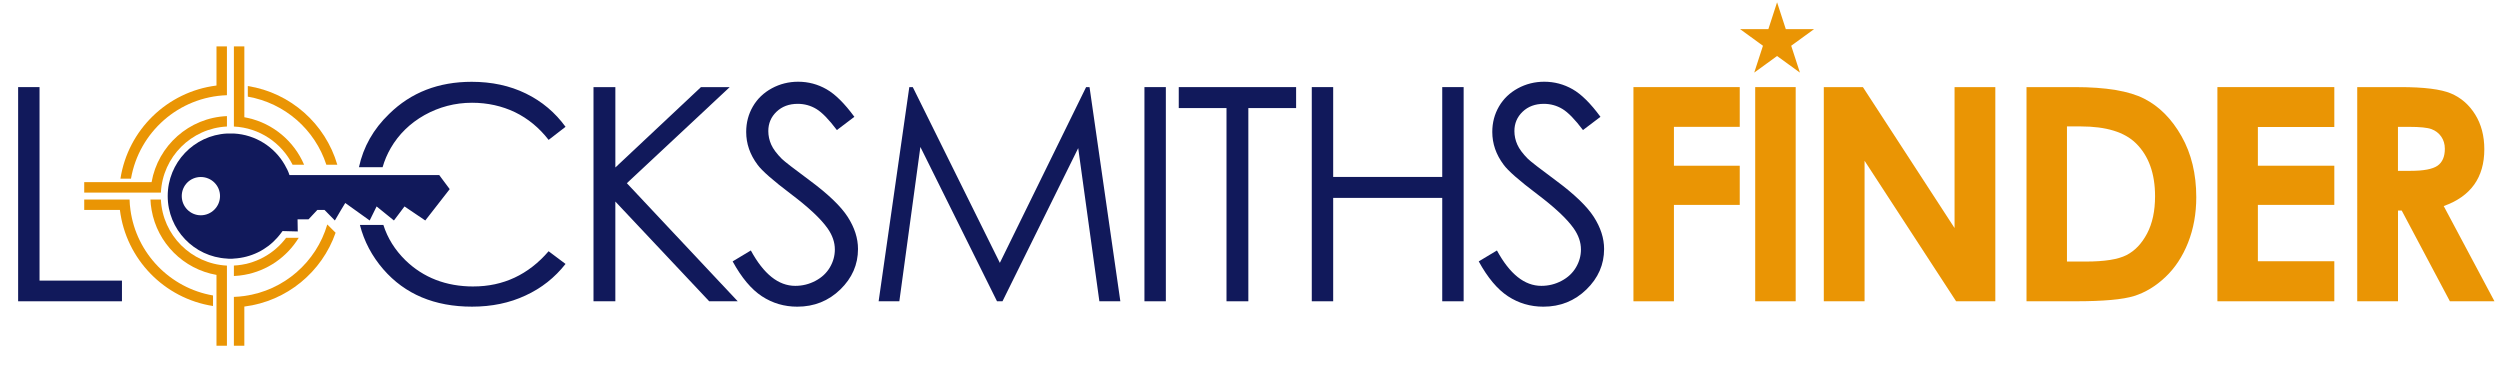 <?xml version="1.0" encoding="UTF-8"?>
<svg id="Layer_1" data-name="Layer 1" xmlns="http://www.w3.org/2000/svg" version="1.1" viewBox="0 0 1543 226">
  <defs>
    <style>
      .cls-1 {
        display: none;
        fill: none;
        stroke: #11195b;
        stroke-miterlimit: 10;
        stroke-width: 9px;
      }

      .cls-2 {
        fill: #ea9504;
      }

      .cls-2, .cls-3 {
        stroke-width: 0px;
      }

      .cls-3 {
        fill: #11195b;
      }
    </style>
  </defs>
  <g>
    <path class="cls-3" d="M11.19,53.76h13.21v119.43h50.87v12.76H11.19V53.76Z"/>
    <path class="cls-3" d="M241.12,91.44c4.99-8.55,11.87-15.32,20.9-20.42,9.02-4.99,18.76-7.6,29.33-7.6,9.62,0,18.52,2.02,26.48,5.82,8.07,3.92,14.96,9.62,20.78,17.1l10.45-8.07c-6.41-8.79-14.49-15.67-24.46-20.54-9.97-4.87-21.13-7.24-33.48-7.24-20.42,0-37.4,6.53-50.94,19.83-9.74,9.38-15.91,20.3-18.64,32.89h14.6c1.19-4.16,2.85-8.07,4.99-11.75ZM292.17,176.81c-16.86,0-30.87-5.46-41.91-16.15-6.53-6.41-11.04-13.65-13.65-21.85h-14.48c2.61,10.21,7.48,19.35,14.48,27.43,13.3,15.32,31.58,23.03,54.73,23.03,12.11,0,23.15-2.26,33.01-6.89,9.85-4.51,18.05-11.04,24.7-19.47l-10.45-7.84c-12.47,14.48-28.02,21.73-46.42,21.73Z"/>
    <path class="cls-3" d="M366.32,53.76h13.48v49.61l52.84-49.61h17.75l-63.49,59.31,68.43,72.89h-17.6l-57.94-61.57v61.57h-13.48V53.76Z"/>
    <path class="cls-3" d="M452.19,161.33l11.23-6.74c7.91,14.56,17.04,21.84,27.41,21.84,4.44,0,8.6-1.03,12.49-3.1,3.89-2.06,6.86-4.84,8.89-8.31,2.04-3.47,3.06-7.16,3.06-11.05,0-4.44-1.5-8.78-4.49-13.03-4.13-5.87-11.68-12.94-22.64-21.21-11.03-8.33-17.89-14.35-20.58-18.06-4.67-6.23-7.01-12.97-7.01-20.22,0-5.75,1.38-10.99,4.13-15.73,2.75-4.73,6.64-8.46,11.64-11.19,5-2.72,10.44-4.09,16.31-4.09,6.23,0,12.06,1.54,17.48,4.63,5.42,3.09,11.16,8.77,17.21,17.03l-10.79,8.17c-4.97-6.59-9.21-10.93-12.71-13.03s-7.32-3.15-11.46-3.15c-5.33,0-9.69,1.62-13.08,4.85s-5.08,7.22-5.08,11.95c0,2.88.6,5.66,1.8,8.36,1.2,2.7,3.39,5.63,6.56,8.81,1.74,1.68,7.43,6.08,17.07,13.21,11.44,8.45,19.29,15.97,23.55,22.56,4.25,6.59,6.38,13.21,6.38,19.86,0,9.59-3.64,17.91-10.92,24.98-7.28,7.07-16.13,10.61-26.56,10.61-8.03,0-15.31-2.15-21.84-6.43-6.53-4.28-12.55-11.46-18.06-21.52Z"/>
    <path class="cls-3" d="M542.29,185.96l18.93-132.19h2.15l53.74,108.47,53.23-108.47h2.12l19.02,132.19h-12.95l-13.06-94.54-46.74,94.54h-3.37l-47.3-95.26-12.99,95.26h-12.76Z"/>
    <path class="cls-3" d="M706.35,53.76h13.21v132.19h-13.21V53.76Z"/>
    <path class="cls-3" d="M727.53,66.7v-12.94h72.43v12.94h-29.48v119.25h-13.48v-119.25h-29.47Z"/>
    <path class="cls-3" d="M809.63,53.76h13.21v55.45h67.31v-55.45h13.21v132.19h-13.21v-63.81h-67.31v63.81h-13.21V53.76Z"/>
    <path class="cls-3" d="M912.68,161.33l11.23-6.74c7.91,14.56,17.04,21.84,27.41,21.84,4.44,0,8.6-1.03,12.49-3.1,3.89-2.06,6.86-4.84,8.89-8.31,2.04-3.47,3.06-7.16,3.06-11.05,0-4.44-1.5-8.78-4.49-13.03-4.13-5.87-11.68-12.94-22.64-21.21-11.03-8.33-17.89-14.35-20.58-18.06-4.67-6.23-7.01-12.97-7.01-20.22,0-5.75,1.38-10.99,4.13-15.73,2.75-4.73,6.64-8.46,11.64-11.19,5-2.72,10.44-4.09,16.31-4.09,6.23,0,12.06,1.54,17.48,4.63,5.42,3.09,11.16,8.77,17.21,17.03l-10.79,8.17c-4.97-6.59-9.21-10.93-12.71-13.03s-7.32-3.15-11.46-3.15c-5.33,0-9.69,1.62-13.08,4.85s-5.08,7.22-5.08,11.95c0,2.88.6,5.66,1.8,8.36,1.2,2.7,3.39,5.63,6.56,8.81,1.74,1.68,7.43,6.08,17.07,13.21,11.44,8.45,19.29,15.97,23.55,22.56,4.25,6.59,6.38,13.21,6.38,19.86,0,9.59-3.64,17.91-10.92,24.98-7.28,7.07-16.13,10.61-26.56,10.61-8.03,0-15.31-2.15-21.84-6.43-6.53-4.28-12.55-11.46-18.06-21.52Z"/>
    <path class="cls-2" d="M1008.17,53.76h65.6v24.53h-40.62v24h40.62v24.18h-40.62v59.49h-24.99V53.76Z"/>
    <path class="cls-2" d="M1083.31,53.76h24.99v132.19h-24.99V53.76Z"/>
    <polygon class="cls-2" points="1096.81 1.42 1102.2 18 1119.62 18 1105.53 28.24 1110.91 44.81 1096.81 34.57 1082.71 44.81 1088.1 28.24 1074 18 1091.43 18 1096.81 1.42"/>
    <path class="cls-2" d="M1125.65,53.76h24.13l56.57,86.99V53.76h25.16v132.19h-24.2l-56.5-86.72v86.72h-25.16V53.76Z"/>
    <path class="cls-2" d="M1250.75,53.76h29.81c19.21,0,33.49,2.38,42.83,7.14,9.34,4.77,17.03,12.51,23.08,23.23s9.07,23.25,9.07,37.57c0,10.19-1.69,19.54-5.07,28.08-3.38,8.53-8.05,15.62-14.01,21.25-5.96,5.63-12.41,9.53-19.35,11.68-6.94,2.16-18.97,3.23-36.09,3.23h-30.26V53.76ZM1275.73,78.03v83.4h11.68c11.5,0,19.84-1.32,25.03-3.96,5.18-2.64,9.42-7.07,12.72-13.31,3.29-6.24,4.94-13.91,4.94-23.03,0-14.04-3.92-24.92-11.77-32.66-7.07-6.96-18.42-10.44-34.06-10.44h-8.54Z"/>
    <path class="cls-2" d="M1368.58,53.76h72.16v24.62h-47.18v23.9h47.18v24.18h-47.18v34.78h47.18v24.71h-72.16V53.76Z"/>
    <path class="cls-2" d="M1454.86,53.76h26.66c14.6,0,25,1.3,31.2,3.91,6.19,2.6,11.17,6.93,14.95,12.99,3.77,6.05,5.65,13.21,5.65,21.48,0,8.68-2.08,15.95-6.24,21.79-4.16,5.84-10.44,10.26-18.82,13.25l31.32,58.77h-27.51l-29.73-55.99h-2.3v55.99h-25.16V53.76ZM1480.02,105.44h7.88c8,0,13.51-1.06,16.53-3.15,3.01-2.1,4.53-5.59,4.53-10.46,0-2.88-.75-5.39-2.24-7.53s-3.5-3.66-6-4.6c-2.51-.93-7.11-1.4-13.8-1.4h-6.9v27.14Z"/>
    <g>
      <path class="cls-2" d="M93.55,112.41h-41.57v6.45h47.33c1.07-22.02,18.73-39.68,40.76-40.78v-6.42c-23.4.99-42.56,18.26-46.51,40.76Z"/>
      <path class="cls-2" d="M152.96,72.79c-.71-.19-1.42-.32-2.15-.43V28.62h-6.45v49.48c15.86.77,29.46,10.14,36.22,23.57h7.11c-6.17-14.48-19.06-25.42-34.74-28.88Z"/>
      <path class="cls-2" d="M133.62,28.62v24.17c-30.38,3.78-54.61,27.37-59.28,57.47h6.51c4.96-28.6,29.43-50.51,59.21-51.5v-30.14h-6.45Z"/>
    </g>
    <path class="cls-2" d="M184.37,146.78c-7.26,11.84-19.36,20.39-33.56,22.86-2.11.39-4.25.62-6.45.71v-6.45c13.17-.64,24.79-7.22,32.23-17.12h7.78Z"/>
    <path class="cls-2" d="M131.47,182.36v6.51c-30.1-4.66-53.69-28.9-57.47-59.28h-22.02v-6.45h27.99c.04,2.19.24,4.34.54,6.45,3.67,26.81,24.43,48.19,50.96,52.77Z"/>
    <path class="cls-2" d="M208.19,101.67h-6.77c-7.03-21.66-25.59-38.07-48.47-42.02v-6.55c26.43,4.15,47.87,23.35,55.24,48.58Z"/>
    <path class="cls-2" d="M202,138.53l5.13,5.11c-8.44,24.23-30.1,42.3-56.33,45.57v24.17h-6.45v-30.14c2.19-.06,4.34-.26,6.45-.56,24.47-3.35,44.43-20.95,51.2-44.15Z"/>
    <path class="cls-2" d="M140.06,163.93v49.46h-6.45v-43.72c-20.41-3.57-36.5-19.68-40.05-40.07-.39-2.11-.62-4.25-.71-6.45h6.45c1.07,22.02,18.73,39.68,40.76,40.78Z"/>
    <path class="cls-3" d="M271.27,108.29l-.12-.24h-92.49c-.71-2.26-1.78-4.39-2.97-6.41-6.29-10.92-17.93-18.52-31.34-19.23h-4.27c-20.3,1.07-36.57,17.93-36.57,38.59s16.27,37.52,36.57,38.59c.71.12,1.42.12,2.14.12s1.42,0,2.14-.12c10.57-.59,20.06-5.34,26.71-12.82,1.19-1.31,2.26-2.73,3.32-4.16l9.38.24v-.36l-.12-7.12h6.77l5.46-5.82h4.39l6.41,6.53,3.68-6.29,2.73-4.51,15.08,10.8,4.27-8.67,10.69,8.67,6.53-8.67,12.82,8.67,15.08-19.35-6.29-8.43ZM123.93,132.87c-6.53,0-11.75-5.34-11.75-11.87s5.22-11.75,11.75-11.75,11.87,5.22,11.87,11.75-5.34,11.87-11.87,11.87Z"/>
  </g>
  <rect class="cls-1" x="-63.25" y="-21.36" width="1677.25" height="260.98" rx="58.45" ry="58.45"/>
</svg>